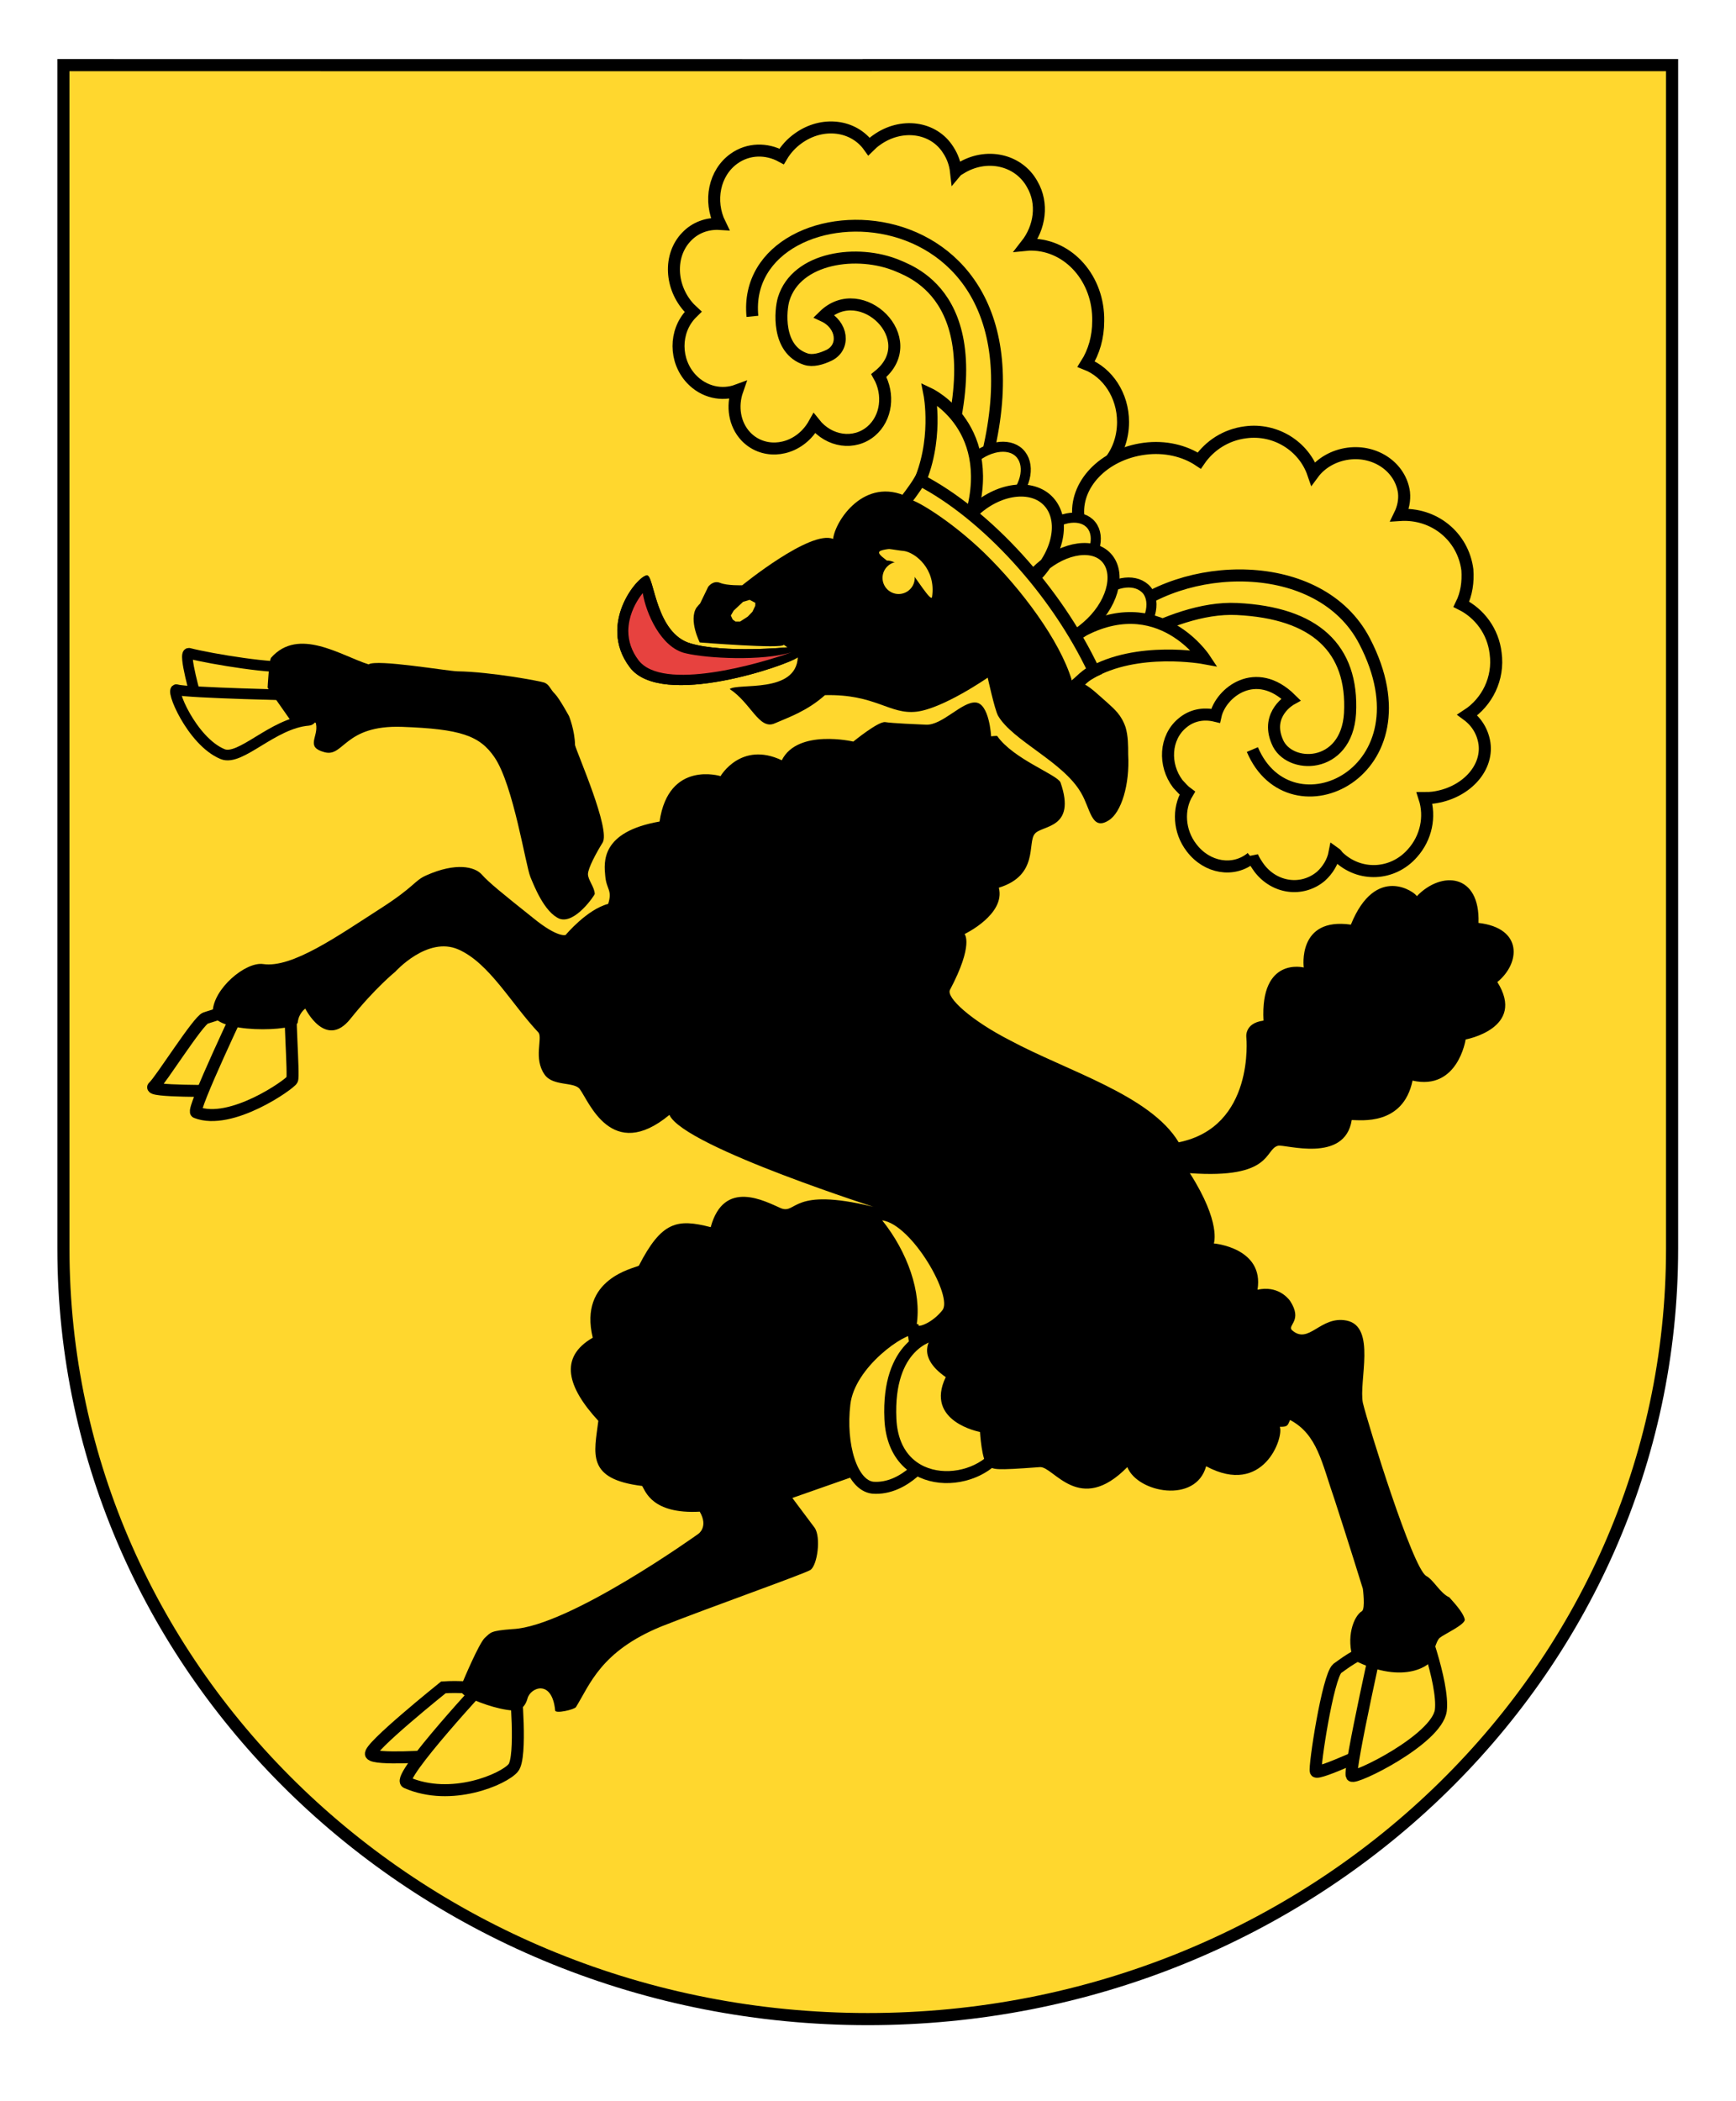 <?xml version="1.0" encoding="utf-8"?>
<!-- Generator: Adobe Illustrator 16.0.4, SVG Export Plug-In . SVG Version: 6.00 Build 0)  -->
<!DOCTYPE svg PUBLIC "-//W3C//DTD SVG 1.1//EN" "http://www.w3.org/Graphics/SVG/1.1/DTD/svg11.dtd">
<svg version="1.1" id="Ebene_1" xmlns:cc="http://creativecommons.org/ns#"
	 xmlns="http://www.w3.org/2000/svg" xmlns:xlink="http://www.w3.org/1999/xlink" x="0px" y="0px" width="405.354px"
	 height="490.264px" viewBox="747.323 903.868 405.354 490.264" enable-background="new 747.323 903.868 405.354 490.264"
	 xml:space="preserve">
<title>Wappen Schaffhausen</title>
<g>
	<path fill="#FFD72E" d="M949.832,919.069h187.92v276.2c0,99.399-84,179.8-187.8,179.8c-103.74,0-187.82-80.4-187.82-179.8
		l-0.004-276.2l187.7,0.014L949.832,919.069z"/>
	<path fill="none" stroke="#000000" stroke-width="2.828" d="M949.832,919.069h187.92v276.2c0,99.399-84,179.8-187.8,179.8
		c-103.74,0-187.82-80.4-187.82-179.8l-0.004-276.2l187.7,0.014L949.832,919.069z"/>
	<path fill="none" stroke="#000000" stroke-width="2.486" stroke-miterlimit="10" d="M793.252,1067.195c0,0,12.1,2.86,18.62,0.5
		c3.88-1.4,4.22-8.7,3.14-8.4c-2.92,0.86-18.28-1.6-23.54-2.96C789.972,1055.955,793.252,1067.195,793.252,1067.195
		L793.252,1067.195z"/>
	<path fill="#FFD72E" d="M818.752,1066.175c0,0-28.3-0.62-30.1-1.34c-1.82-0.72,3.38,12.02,10.64,15.02
		c4.18,1.72,11.7-7.2,20.04-7.88C821.392,1071.815,818.752,1066.175,818.752,1066.175"/>
	<path d="M810.632,1057.355c-0.48,0.5-0.82,7-0.82,7l6.36,9.06c0,0,5.1-1.7,4.94-0.6c0.62,3.04-2.58,5.4,2,6.6
		c4.56,1.22,4.54-6.4,18.12-5.92c13.56,0.5,18.1,2,21.58,7.14c4.4,6.5,7.24,25.2,8.36,27.9c0.84,2.02,3.22,8.18,6.74,9.72
		c3.68,1.4,8.28-5.54,8.28-5.74c0-1.56-1.58-3.28-1.58-4.64c0-1.38,1.96-5.02,3.42-7.36c1.9-3.06-5.92-20.74-6.44-22.76
		c-0.06-3.48-1.4-6.76-1.4-6.76s-2.26-4.16-3.32-5.22c-1.08-1.04-1.28-2.24-2.56-2.64c-0.94-0.32-12.36-2.48-20.16-2.6
		c-2.26-0.04-18.9-2.9-20.76-1.62C826.972,1056.896,817.052,1050.115,810.632,1057.355"/>
	<path fill="none" stroke="#000000" stroke-width="2.798" d="M960.552,1214.056c0.2,1.199,3.8,28,3.8,28.8s-5.66,8.8-13.26,8.2
		c-4.96-0.601-7.74-10-6.6-19.601C945.612,1221.855,958.172,1213.455,960.552,1214.056z"/>
	<path fill="#FFD72E" d="M981.552,1241.255c-5.399-8.6-16.6-25.8-16.6-25.8s-10.54,2-9.72,19.601
		C956.072,1252.655,976.552,1251.255,981.552,1241.255"/>
	<g>
		<path fill="none" stroke="#000000" stroke-width="2.798" d="M981.552,1241.255c-5.399-8.6-16.6-25.8-16.6-25.8
			s-10.54,2-9.72,19.601C956.072,1252.655,976.552,1251.255,981.552,1241.255z"/>
		<path fill="none" stroke="#000000" stroke-width="2.486" stroke-miterlimit="10" d="M818.752,1066.175c0,0-28.3-0.62-30.1-1.34
			c-1.82-0.72,3.38,12.02,10.64,15.02c4.18,1.72,11.7-7.2,20.04-7.88C821.392,1071.815,818.752,1066.175,818.752,1066.175
			L818.752,1066.175z"/>
		<path fill="none" stroke="#000000" stroke-width="2.798" stroke-miterlimit="10" d="M805.132,1138.455l-6.66,20
			c0,0-16.9,0.2-15.28-1c1.6-1.399,10.38-15.4,12.12-16C797.052,1140.855,805.132,1138.455,805.132,1138.455z"/>
	</g>
	<path fill="#FFD72E" d="M804.452,1136.855c0,0,11.66,1.8,10.94,1.6c-0.72-0.2,0.62,16.601,0.14,17.4c-0.46,1-14.26,10.8-22.4,7.6
		C791.932,1163.056,804.452,1136.855,804.452,1136.855"/>
	<path fill="none" stroke="#000000" stroke-width="2.798" stroke-miterlimit="10" d="M804.452,1136.855c0,0,11.66,1.8,10.94,1.6
		c-0.72-0.2,0.62,16.601,0.14,17.4c-0.46,1-14.26,10.8-22.4,7.6C791.932,1163.056,804.452,1136.855,804.452,1136.855
		L804.452,1136.855z"/>
	<path fill="none" stroke="#000000" stroke-width="2.798" d="M850.852,1297.655c0,0,8.34-0.6,9.78,1.4s-12.02,14.6-12.02,14.6
		s-13.84,1-14.66-0.4C833.132,1311.855,850.852,1297.655,850.852,1297.655z"/>
	<path fill="#FFD72E" d="M861.592,1295.255l6.08,2.2c0,0,1.58,16.601-0.52,19c-2.14,2.601-14.44,8-24.92,3.4
		C839.772,1318.655,861.592,1295.255,861.592,1295.255"/>
	<path fill="none" stroke="#000000" stroke-width="2.798" d="M861.592,1295.255l6.08,2.2c0,0,1.58,16.601-0.52,19
		c-2.14,2.601-14.44,8-24.92,3.4C839.772,1318.655,861.592,1295.255,861.592,1295.255L861.592,1295.255z M1059.552,1293.255
		c2.8-2,5.8-4.399,10.601-4.6l-0.801,22.8c0,0-14.399,6.8-14.8,5.8C1054.152,1316.255,1057.352,1295.255,1059.552,1293.255z"/>
	<path fill="#FFD72E" d="M1069.952,1282.455c0,0-7.8,34.601-7,35.8c0.6,1,19.8-8.399,20.8-15.199c0.8-6.601-5.2-22-5.2-22
		L1069.952,1282.455z"/>
	<path fill="none" stroke="#000000" stroke-width="2.798" d="M1069.952,1282.455c0,0-7.8,34.601-7,35.8
		c0.6,1,19.8-8.399,20.8-15.199c0.8-6.601-5.2-22-5.2-22L1069.952,1282.455z"/>
	<path d="M967.352,1209.655c-2.199,2.8-5.6,4.2-6,3.4c1.2-7.601-2.119-17-8.04-24.4
		C960.352,1189.655,969.952,1206.655,967.352,1209.655 M873.072,1144.855c0.98,1.4-1.24,6,1.42,9.8c1.96,2.8,6.96,1.6,8.22,3.4
		c2.12,2.8,7.38,17.199,20.92,6c3.4,7.6,51.42,22.6,47.399,21.399c-18.919-4.6-17.619,1.8-21.319,0.4
		c-3.7-1.601-13.34-7-16.44,4.399c-7.8-2-11.44-1.399-16.78,9c-1.08,0.601-14.12,3-10.76,16.801c-8,4.6-5.9,11.6,1.3,19.399
		c-0.94,7.601-2.94,13.601,10.24,15.2c0.76,1.2,2.3,6.6,13.44,6c2.1,3.6-0.36,5.2-0.36,5.2s-30.12,21.6-43.32,22.2
		c-5.34,0.399-5.08,0.8-6.46,2c-1.38,1.199-5.14,10.199-5.14,10.199s-1.5,2.4,0.62,3.4c2.08,1.2,7.38,3.2,11.06,3.4
		c1.12,0.199,2.72-0.4,3.38-2.801c0.68-2.6,5.74-4.6,6.46,2.801c0.08,0.8,4.48-0.2,4.86-0.801c3.24-5.199,5.76-13,19.9-18.8
		c11.66-4.6,33.2-12.2,34.86-13.2c1.64-1.199,2.46-7.6,1-9.8c-1.48-2-5.24-7-5.24-7s13.66-4.8,14.84-5.2
		c-10.12-15.6,4.06-35.8,17.98-32.6c-0.4,0.4-4.2,4.6,3,9.6c-5,10.4,8,12.801,8,12.801s0.399,6.8,1.8,7.8
		c1.399,1,1.399,1.2,12.2,0.399c3.199-0.199,9.199,11.4,20.399,0c2.4,6,16,8.601,18.4-0.199c13.399,7.199,18.2-6.801,17.2-9.2
		c1.8,0,1.8-0.2,2.399-1.601c6.4,3.4,7.4,10,10.4,18.601c3.2,9.8,6.6,20.8,6.6,20.8s0.601,4.6-0.2,5.2c-2,1.2-3.8,6.2-2,11.399
		c12.2,6.2,18.4,0.801,18.4-0.199c0.2-1,0.8-4.2,1.8-5c1-0.801,5.8-3,5.8-4.2c-0.199-1.2-1.6-3-3.6-5.2c-2.2-1-3.6-4-5.4-5
		c-3.199-1.8-13.6-35.4-14.8-40.4c-1-5,3.2-17.8-3.8-19.199c-6.2-1.2-8.8,5.8-12.8,2.199c-1-1.199,2.6-2.199-0.4-6.8
		c-0.6-0.8-3-3.6-7.6-2.6c1.6-9.8-10.2-10.8-10.2-10.8s1.8-4.801-5.6-16.4c19.399,1.4,17.399-5.6,20.6-6.4
		c1.6-0.399,15.6,4.2,17.2-6c2,0,12,1.4,14.2-9.199c10.6,2.399,12.399-9.601,12.399-9.601s14.2-2.6,7.4-13.4
		c5.399-4.4,6-12.6-4.4-13.8c0.4-11.5-8.6-12.26-14.399-6.24c-0.4-0.92-9.601-7.64-15.4,6.64c-12.6-1.8-11,10-11,10
		s-10.2-2.6-9.4,12.4c-4.6,0.6-4,4-4,4s2,20.8-15.8,24.4c-6.6-11-26-16.6-39.399-23.8c-9-4.6-15-10-14-11.8
		c5.6-10.6,3.399-13,3.399-13s9.601-4.58,8-10.82c9.4-2.9,6.601-10.52,8.4-12.58c1.6-2.06,9.8-1.06,6-11.98
		c-0.8-1.86-11-5.42-14.8-10.86c-0.801,0-1.4,0.1-1.4,0.1s-0.4-7.64-3.6-7.9c-3.2-0.26-7.801,5.36-11.601,5.18
		c-2-0.08-7.92-0.34-9.521-0.6c-1.619-0.24-7.459,4.54-7.459,4.54s-13-3.04-16.7,4.36c-9.54-4.52-14.3,3.7-14.3,3.7
		s-12.14-3.78-14.24,10.6c-13.82,2.42-12.98,9.54-12.68,12.72c0.28,3.2,1.72,3.24,0.68,6.5c-4.98,1.3-9.92,7.24-9.92,7.24
		s-1.78,0.8-7.66-4c-7-5.58-10.32-8.26-11.94-10.1c-1.64-1.84-6.06-2.86-12.9,0.18c-2.96,1.3-2.56,2.52-10.84,7.82
		c-9.82,6.3-20.54,13.9-27.3,12.9c-4.1-0.6-11.7,5.8-11.78,11.2c-0.06,5.2,19.64,4.6,19.86,2.4c0.24-2.2,1.76-3.2,1.76-3.2
		s4.76,9.6,10.52,2.4c5.76-7.2,10.48-11,10.48-11s7.52-8.4,14.76-5.2C861.612,1128.655,866.652,1138.055,873.072,1144.855"/>
	<path fill="none" stroke="#000000" stroke-width="2.76" d="M923.012,977.695c-3.18-32.34,73.94-33.04,53.74,36.64"/>
	<path fill="none" stroke="#000000" stroke-width="2.8" d="M988.952,1040.955c2,1.58,14.399-26.02,16.8-28.58
		c2.4-2.54,3.8-6.08,3.8-10.02c0-6.24-3.6-11.56-8.6-13.52c1.8-2.84,2.8-6.28,2.8-10.02c0.2-9.78-6.8-17.78-15.6-17.86
		c-0.4-0.02-0.801,0.021-1.2,0.06c3.2-4.08,4-9.68,1.399-14.14c-3.199-5.82-10.8-7.46-16.8-3.68c-0.399,0.22-0.8,0.48-1,0.72
		c-0.2-1.78-0.8-3.5-1.8-5.02c-3.4-5.452-10.96-6.49-16.74-2.35c-0.66,0.46-1.24,0.972-1.78,1.51c-3.6-5.05-10.86-5.954-16.5-1.918
		c-1.64,1.158-2.94,2.618-3.9,4.238c-3.52-1.92-7.76-1.88-11.12,0.52c-4.62,3.3-5.92,9.86-3.28,15.24c-2.9-0.18-5.74,0.8-7.82,3
		c-4.18,4.34-3.84,11.8,0.72,16.68c0.28,0.28,0.58,0.56,0.86,0.82c-0.16,0.16-0.32,0.3-0.48,0.46c-3.96,4.14-3.94,10.96,0.06,15.22
		c2.92,3.1,7.12,3.98,10.72,2.64c-1.3,3.72-0.68,7.92,1.96,10.74c3.76,3.98,10.12,3.76,14.22-0.54c0.72-0.76,1.32-1.6,1.82-2.5
		c3.439,4.34,9.32,5.16,13.239,1.84c3.62-3.08,4.28-8.62,1.8-12.98c10.421-8.44-4.119-22.52-12.859-13.92
		c4.42,2.06,5.02,7.32,1.24,9.18c-1.8,0.86-3.82,1.44-5.44,0.9c-6.86-2.24-5.92-11.56-5.16-14.02c3-9.78,17.28-11.7,26.64-7.76
		c4.8,2,24.399,9.8,8.399,52.92"/>
	<path fill="#FFD72E" d="M1089.952,1070.735c4.6-3,7.399-8.52,6.6-14.4c-0.6-5.18-3.8-9.34-8-11.44c1.2-2.44,1.601-5.18,1.4-8.04
		c-1-7.8-7.8-13.34-15.8-12.8c0.8-1.64,1.199-3.42,1-5.28c-0.801-5.84-6.601-9.88-13-9.04c-3.4,0.44-6.4,2.2-8.2,4.64
		c-2.2-6.4-8.8-10.56-15.8-9.62c-4.601,0.58-8.4,3.1-10.801,6.6c-3.399-2.28-8-3.4-12.8-2.76c-9.6,1.26-16.399,8.48-15.399,16.16
		c0.199,2.46,1.199,4.68,2.8,6.48l-14.2,9.7l13.2,18.939c0,0,19-14.68,35.2-13.88c18.199,0.88,27.199,9.16,26.399,24.34
		c-0.8,13.22-14.399,13.12-17,6.58c-2.8-6.52,3.2-9.84,3.2-9.84c-8.2-8.1-16.4-1.58-17.6,3.84c-2.801-0.68-5.601-0.16-7.801,1.74
		c-4,3.34-4.399,9.68-1,14.16c0.801,0.84,1.4,1.58,2.2,2.16c-2.2,3.66-2,8.86,1,12.74c3.601,4.74,9.8,5.78,14,2.32
		c0-0.08,0.2-0.18,0.2-0.26c0.4,0.94,1,1.84,1.6,2.68c3.601,4.74,10,5.6,14.4,1.92c1.6-1.439,2.8-3.4,3.2-5.5
		c0.399,0.28,0.6,0.58,0.8,0.86c5,4.86,12.8,4.5,17.4-0.78c3.199-3.58,4.199-8.5,2.8-12.84c0.8,0,1.399-0.02,2-0.1
		c7.399-0.98,12.8-6.62,12-12.62C1093.552,1074.675,1092.152,1072.355,1089.952,1070.735"/>
	<path fill="none" stroke="#000000" stroke-width="2.812" d="M1089.952,1070.735c4.6-3,7.399-8.52,6.6-14.4
		c-0.6-5.18-3.8-9.34-8-11.44c1.2-2.44,1.601-5.18,1.4-8.04c-1-7.8-7.8-13.34-15.8-12.8c0.8-1.64,1.199-3.42,1-5.28
		c-0.801-5.84-6.601-9.88-13-9.04c-3.4,0.44-6.4,2.2-8.2,4.64c-2.2-6.4-8.8-10.56-15.8-9.62c-4.601,0.58-8.4,3.1-10.801,6.6
		c-3.399-2.28-8-3.4-12.8-2.76c-9.6,1.26-16.399,8.48-15.399,16.16c0.199,2.46,1.199,4.68,2.8,6.48l-14.2,9.7l13.2,18.939
		c0,0,19-14.68,35.2-13.88c18.199,0.88,27.199,9.16,26.399,24.34c-0.8,13.22-14.399,13.12-17,6.58c-2.8-6.52,3.2-9.84,3.2-9.84
		c-8.2-8.1-16.4-1.58-17.6,3.84c-2.801-0.68-5.601-0.16-7.801,1.74c-4,3.34-4.399,9.68-1,14.16c0.801,0.84,1.4,1.58,2.2,2.16
		c-2.2,3.66-2,8.86,1,12.74c3.601,4.74,9.8,5.78,14,2.32c0-0.08,0.2-0.18,0.2-0.26c0.4,0.94,1,1.84,1.6,2.68
		c3.601,4.74,10,5.6,14.4,1.92c1.6-1.439,2.8-3.4,3.2-5.5c0.399,0.28,0.6,0.58,0.8,0.86c5,4.86,12.8,4.5,17.4-0.78
		c3.199-3.58,4.199-8.5,2.8-12.84c0.8,0,1.399-0.02,2-0.1c7.399-0.98,12.8-6.62,12-12.62
		C1093.552,1074.675,1092.152,1072.355,1089.952,1070.735z M1039.752,1078.795c8.8,20.82,42.2,5.46,26.2-25.3
		c-10.4-20.04-42.8-19.02-57.4-5.12"/>
	<g>
		<path fill="#FFD72E" d="M988.152,1038.775c2.199,2.74,7,2.16,10.8-1.24c4-3.4,5.399-8.38,3.2-11.12c-2.2-2.74-7.2-2.18-11,1.24
			C987.352,1031.055,985.952,1036.035,988.152,1038.775"/>
		<path fill="#FFD72E" d="M971.752,1022.355c2.2,2.86,7.2,2.42,11-1c4-3.4,5.2-8.5,3-11.34c-2.2-2.86-7.2-2.42-11.2,0.98
			C970.752,1014.415,969.552,1019.515,971.752,1022.355"/>
		<path fill="#FFD72E" d="M1000.752,1054.235c2.4,2.84,7.4,2.34,11.2-1.14c4-3.48,5.399-8.6,3.2-11.44c-2.4-2.86-7.4-2.34-11.2,1.12
			C999.952,1046.255,998.552,1051.396,1000.752,1054.235"/>
	</g>
	<path fill="none" stroke="#000000" stroke-width="2.346" d="M988.152,1038.775c2.199,2.74,7,2.16,10.8-1.24
		c4-3.4,5.399-8.38,3.2-11.12c-2.2-2.74-7.2-2.18-11,1.24C987.352,1031.055,985.952,1036.035,988.152,1038.775z M971.752,1022.355
		c2.2,2.86,7.2,2.42,11-1c4-3.4,5.2-8.5,3-11.34c-2.2-2.86-7.2-2.42-11.2,0.98C970.752,1014.415,969.552,1019.515,971.752,1022.355z
		 M1000.752,1054.235c2.4,2.84,7.4,2.34,11.2-1.14c4-3.48,5.399-8.6,3.2-11.44c-2.4-2.86-7.4-2.34-11.2,1.12
		C999.952,1046.255,998.552,1051.396,1000.752,1054.235L1000.752,1054.235z"/>
	<path fill="#FFD72E" d="M961.552,1017.436c5-10.54,2.8-21.64,2.8-21.64s16.601,7.86,9.2,30.2
		C972.752,1025.255,965.752,1019.775,961.552,1017.436"/>
	<path fill="#FFD72E" d="M1001.752,1061.075c11-6.52,26.8-3.58,26.8-3.58s-11.8-17.82-31.8-4.4
		C997.552,1053.775,1000.152,1056.855,1001.752,1061.075"/>
	<path fill="none" stroke="#000000" stroke-width="2.812" d="M961.552,1017.436c5-10.54,2.8-21.64,2.8-21.64s16.601,7.86,9.2,30.2
		C972.752,1025.255,965.752,1019.775,961.552,1017.436L961.552,1017.436z"/>
	<path fill="none" stroke="#000000" stroke-width="2.76" d="M1001.752,1061.075c11-6.52,26.8-3.58,26.8-3.58s-11.8-17.82-31.8-4.4
		C997.552,1053.775,1000.152,1056.855,1001.752,1061.075z"/>
	<g>
		<path fill="#050102" d="M933.612,1057.255c-2.04,1.72-31.82,12.16-39.22,2.36c-7.96-10.5,2.62-22.26,4.18-21.42
			c1.54,0.84,2.04,13.48,9.96,15.82c7.9,2.34,22.68,0.92,22.68,0.92L933.612,1057.255L933.612,1057.255z"/>
		<path fill="#FFD72E" d="M970.152,1041.075c3.8,4.56,11.6,3.84,17.8-1.6s8.2-13.56,4.6-18.12c-3.6-4.56-11.6-3.86-17.6,1.58
			C968.752,1028.396,966.552,1036.515,970.152,1041.075"/>
		<path fill="#FFD72E" d="M985.552,1052.255c3,3.82,10,2.88,15.601-2.06c5.8-4.96,7.8-12.04,4.8-15.86c-3-3.8-10-2.88-15.601,2.08
			C984.752,1041.355,982.552,1048.455,985.552,1052.255"/>
	</g>
	<path fill="none" stroke="#000000" stroke-width="2.812" d="M970.152,1041.075c3.8,4.56,11.6,3.84,17.8-1.6s8.2-13.56,4.6-18.12
		c-3.6-4.56-11.6-3.86-17.6,1.58C968.752,1028.396,966.552,1036.515,970.152,1041.075L970.152,1041.075z M985.552,1052.255
		c3,3.82,10,2.88,15.601-2.06c5.8-4.96,7.8-12.04,4.8-15.86c-3-3.8-10-2.88-15.601,2.08
		C984.752,1041.355,982.552,1048.455,985.552,1052.255L985.552,1052.255z"/>
	<path fill="#FFD72E" d="M957.412,1022.415c22.34,12.46,35.54,34.74,38.939,42.7c2.801-1.38,3.801-3.5,6.4-4.66
		c-8.8-18.72-25.2-36.6-40.6-44.58C960.752,1018.215,959.172,1020.195,957.412,1022.415"/>
	<path fill="none" stroke="#000000" stroke-width="2.812" d="M957.412,1022.415c22.34,12.46,35.54,34.74,38.939,42.7
		c2.801-1.38,3.801-3.5,6.4-4.66c-8.8-18.72-25.2-36.6-40.6-44.58C960.752,1018.215,959.172,1020.195,957.412,1022.415z"/>
	<path d="M977.152,1032.896c8.8,8.56,17.6,20.46,20.399,29.6c-0.399,0.54,1.4-0.4,0.601-0.02c3.399,1.28,4,2.12,7.6,5.26
		c1.8,1.64,3.4,2.94,4.4,5.88c0.6,2.08,0.6,4.2,0.6,6.32c0.4,7.02-1.6,13.62-4.6,15.42c-4,2.48-4.2-2.78-6.4-6.46
		c-4.2-7.3-16-12.14-19.4-18.021c-0.8-1.52-2.399-8.86-2.399-8.86s-10.4,7.2-16.601,7.94c-6.34,0.74-9.56-4.14-21.399-3.86
		c-4.14,3.68-8.28,5.1-11.76,6.6c-3.62,1.58-5.52-4.78-10.48-8.02c1.88-1.48,15.5,1.14,15.9-7.42c-2.04,1.72-31.82,12.16-39.22,2.36
		c-7.96-10.5,2.62-22.26,4.18-21.42c1.54,0.84,2.04,13.48,9.96,15.82c7.9,2.34,22.68,0.92,22.68,0.92s-0.5-0.3-0.88-0.6
		c-0.28,1.02-19.62-0.54-19.62-0.54s-2.62-5.14-0.78-8.1c0.76-0.94,0.84-0.94,0.84-0.94l1.92-3.96c0,0,1.14-1.58,2.78-0.9
		c1.64,0.68,5.16,0.56,5.16,0.56s15.94-13,21.22-10.82c0.48-4.24,7.34-14.68,17.44-9.78c0.62-0.38,0.02,0.4,0.5,0.62
		C961.152,1020.515,969.352,1025.355,977.152,1032.896"/>
	<path fill="#E7423F" d="M894.312,1048.635c-0.18,0.84-0.26,1.66-0.28,2.44c0,2.44,0.78,4.74,2.36,6.84
		c5.6,7.46,28.36,0.84,35.8-1.84c-6.84,2.12-19.74,1.46-24.74,0.26c-5.82-1.26-9.34-9.5-10.04-14.04v-0.02
		C896.272,1043.675,894.892,1045.915,894.312,1048.635"/>
	<g>
		<path fill="#FFD72E" d="M959.912,1037.295c-0.4-0.36-3.92-2.76-5.5-2.6c-0.48-0.46-2.66-1.76-1.48-2.28
			c0.62-0.28,1.801-0.42,2.04-0.42c0.261,0,2.88,0.44,3.44,0.46c2.54,0.36,7.54,4.12,6.54,10.74
			C964.752,1044.535,960.952,1038.235,959.912,1037.295"/>
		<path fill="#FFD72E" d="M920.832,1044.315l1.54-0.46l1.32,0.7l-0.02,0.7l-0.66,1.38l-1.1,1.14l-1.76,1.14h-1.1l-0.64-0.46
			l-0.44-0.94l0.66-1.14L920.832,1044.315L920.832,1044.315z"/>
		<circle fill="#FFD72E" cx="957.152" cy="1038.735" r="3.76"/>
	</g>
</g>
</svg>
